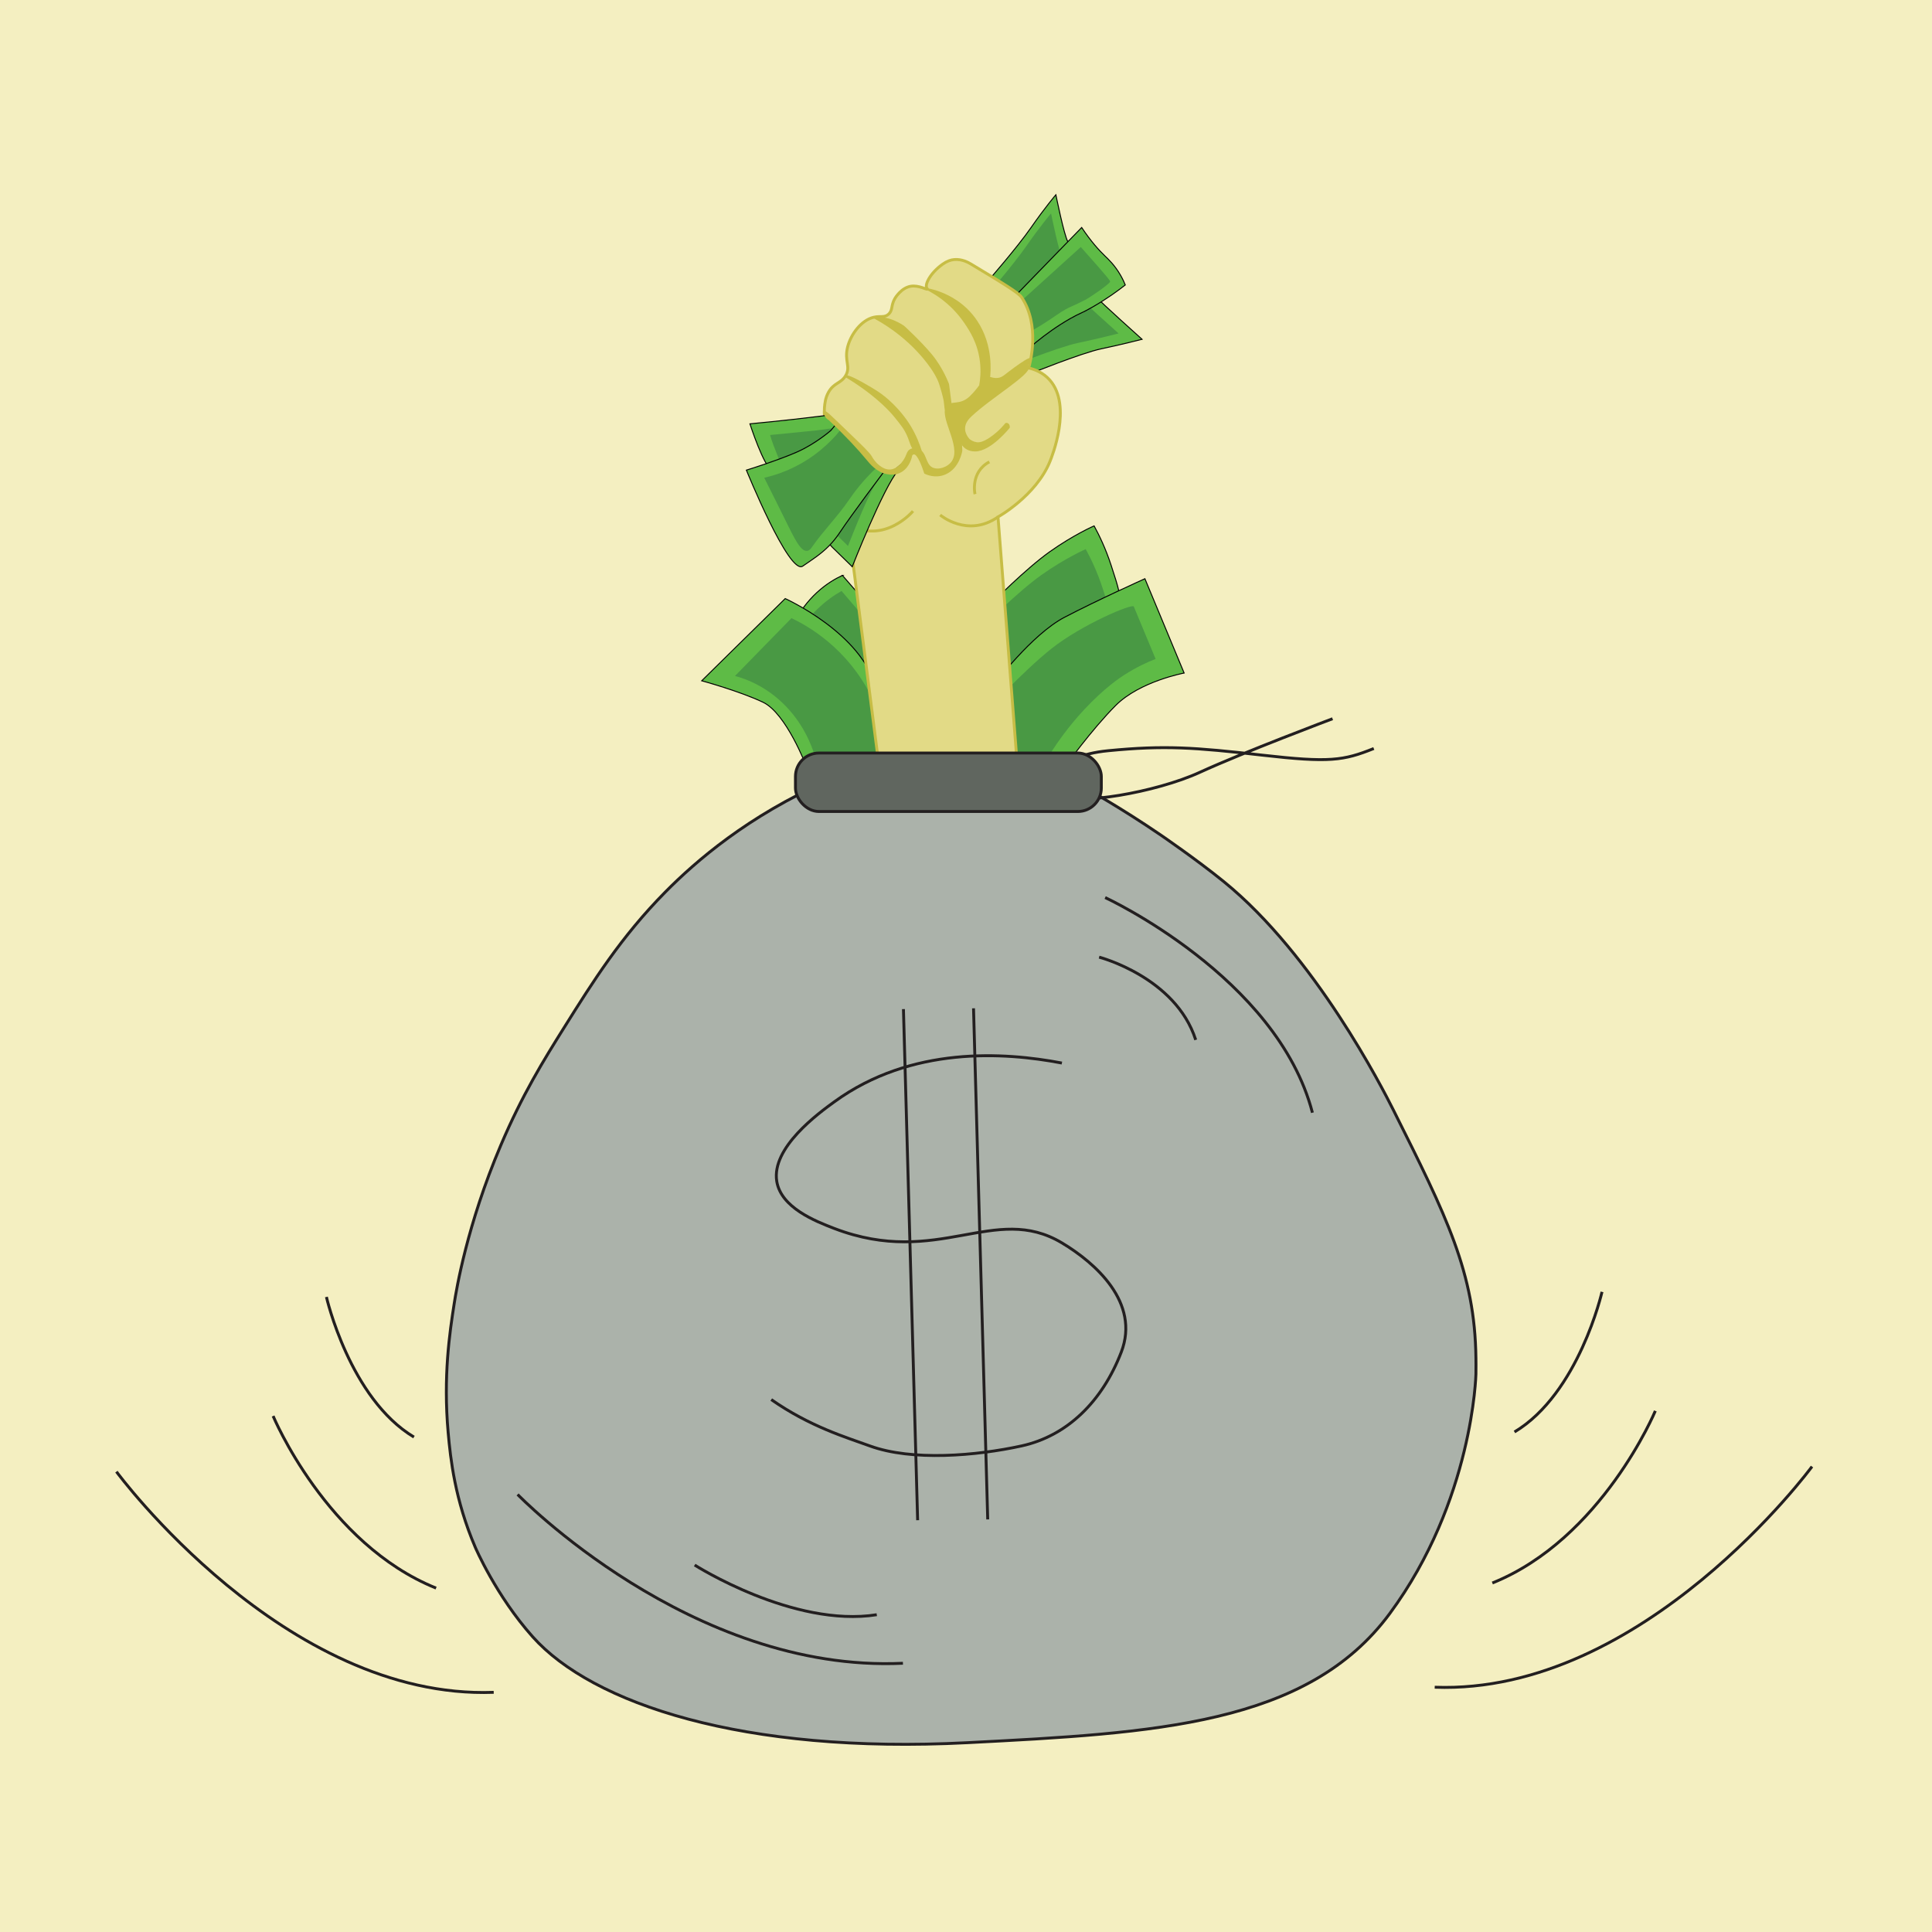 <?xml version="1.0" encoding="UTF-8"?>
<svg id="Layer_2" data-name="Layer 2" xmlns="http://www.w3.org/2000/svg" viewBox="0 0 2000 2000">
  <defs>
    <style>
      .cls-1 {
        fill: #e2da86;
      }

      .cls-1, .cls-2, .cls-3, .cls-4, .cls-5, .cls-6 {
        stroke-miterlimit: 10;
      }

      .cls-1, .cls-2, .cls-3, .cls-5, .cls-6 {
        stroke-width: 3px;
      }

      .cls-1, .cls-5 {
        stroke: #c7bd45;
      }

      .cls-2, .cls-3, .cls-6 {
        stroke: #231f20;
      }

      .cls-2, .cls-5 {
        fill: none;
      }

      .cls-3 {
        fill: #abb2aa;
      }

      .cls-7 {
        fill: #f4efc1;
      }

      .cls-8 {
        fill: #c7bd45;
      }

      .cls-4 {
        fill: #5ebb46;
        stroke: #000;
      }

      .cls-6 {
        fill: #60665f;
      }

      .cls-9 {
        fill: #499944;
      }
    </style>
  </defs>
  <rect class="cls-7" width="2000" height="2000"/>
  <path class="cls-4" d="m872.09,595.65c-6.96,3.21-16.58,8.62-26.43,17.7-10.16,9.37-16.8,19.16-20.9,26.27,33,30.27,66.01,60.53,99.01,90.8l-4.15-71.95-19.29-30.27-28.25-32.55Z"/>
  <path class="cls-9" d="m871.17,611.75c-7.15,4.07-16.21,10.19-25.5,19.24-9.58,9.34-16.33,18.79-20.9,26.27,33,30.27,66.01,60.53,99.01,90.8l-4.15-71.95-19.29-30.27c-9.73-11.36-19.45-22.73-29.18-34.09Z"/>
  <path class="cls-4" d="m834.73,793.24s-20.83-54.82-44.79-66.24c-23.96-11.42-63.53-22.27-63.53-22.27l86.45-85.09s79.68,35.98,93.74,92.51c14.06,56.54,13.02,97.65,13.02,97.65l-84.89-16.56Z"/>
  <path class="cls-4" d="m1026.89,624.2s34.89-35.41,59.89-53.11c25-17.7,45.83-26.7,45.83-26.7,5.2,9.51,11.95,23.36,17.7,41.01,7.25,22.24,10.88,33.36,8.34,42.22-6.11,21.33-78.12,42.83-78.12,42.83h0l-43.74,34.26-9.89-80.52Z"/>
  <path class="cls-9" d="m1018.22,648.29s34.89-35.41,59.89-53.11c25-17.7,45.83-26.7,45.83-26.7,5.2,9.51,11.95,23.36,17.7,41.01,7.25,22.24,10.88,33.36,8.34,42.22-6.11,21.33-78.12,42.83-78.12,42.83h0l-43.74,34.26-9.89-80.52Z"/>
  <path class="cls-4" d="m1028.98,708.72s39.05-51.97,72.9-69.67,83.32-39.97,83.32-39.97l40.62,97.65s-46.02,8.57-71.01,33.69c-25,25.13-53.2,64.38-53.2,64.38l-63.79-4.42-8.85-81.66Z"/>
  <path class="cls-3" d="m855.89,808.66c-81.33,35.92-135.49,82.71-167.17,114.78-45.92,46.5-74.97,92.83-104.49,139.91-21.32,34-43.58,69.86-65.8,122.21-35.09,82.67-46.06,149.91-48.24,163.9-4.73,30.31-11.44,75.17-6.25,133.63,2.4,26.97,6.96,69.48,28.12,118.78,0,0,21.46,50.05,59.37,92.51,61.77,69.2,217.76,121.58,449.94,109.64,193.58-9.95,351.95-18.09,437.26-133.63,86.39-117.01,89.24-247.94,89.24-247.94.12-7.47.04-13.1,0-16.47-.99-88.17-30.33-146.78-85.54-257.07-10.83-21.64-81.04-159.61-175.5-236.29-28.5-23.13-65.09-48.11-65.09-48.11-41.29-28.18-77.98-48.97-90.61-55.39-84.16-42.82-210.38-12.75-255.23-.48Z"/>
  <path class="cls-2" d="m1379.45,744.03s-91.65,34.49-137.48,55.5c-45.83,21.02-129.15,34.72-141.65,23.3s-11.46-39.97,46.87-45.69c58.33-5.71,89.57-3.43,159.35,4.57,69.78,7.99,84.36,5.71,115.61-6.85"/>
  <path class="cls-2" d="m1099.28,1100.47c-60.07-11.48-155.91-17.64-235.39,39.97-16.41,11.9-65.5,47.48-59.79,82.51,4.43,27.17,39.73,41.18,59.79,48.84,107.32,40.98,165.49-26.96,235.39,14.85,34.37,20.56,81.24,61.68,61.45,113.07-19.79,51.4-56.24,86.8-103.11,97.08-46.87,10.28-113.53,15.99-157.27,0-24.29-8.88-61.84-19.9-101.96-47.97"/>
  <line class="cls-2" x1="1007.79" y1="1043.79" x2="1022.48" y2="1572.89"/>
  <path class="cls-2" d="m719.12,1620.14s102.07,65.1,188.52,51.4"/>
  <path class="cls-2" d="m535.81,1547.05s179.14,185.03,398.91,174.75"/>
  <path class="cls-2" d="m1137.81,990.83s79.16,20.56,99.99,85.66"/>
  <path class="cls-2" d="m1144.06,929.15s178.1,82.23,214.56,222.72"/>
  <path class="cls-4" d="m1022.55,291.08s30.32-34.64,44.84-55.58c14.53-20.94,25.64-33.88,25.64-33.88,0,0,8.57,42.36,12.44,48.59,3.88,6.23-62.78,70.19-62.78,70.19l-20.14-29.31Z"/>
  <path class="cls-4" d="m1064.98,387.4s54.78-22.08,74.92-26.27c20.14-4.19,42.36-9.9,42.36-9.9,0,0-41.66-37.31-47.91-44.16-6.25-6.85-82.63,51.78-82.63,51.78l13.27,28.55Z"/>
  <path class="cls-9" d="m1040.68,381.35s54.78-22.08,74.92-26.27,42.36-9.9,42.36-9.9c0,0-41.66-37.31-47.91-44.16-6.25-6.85-82.63,51.78-82.63,51.78l13.27,28.55Z"/>
  <path class="cls-9" d="m1017.57,310.41s30.32-34.64,44.84-55.58c14.53-20.94,25.64-33.88,25.64-33.88,0,0,8.57,42.36,12.44,48.59,3.88,6.23-62.78,70.19-62.78,70.19l-20.14-29.31Z"/>
  <path class="cls-9" d="m1018.22,739.32s39.73-43.58,70.09-67.73c31.69-25.2,84.37-47.24,85.39-43.71l22.57,54.26c-8.58,3.35-19.97,8.54-32.52,16.6-3.91,2.51-20.28,13.24-41.04,35.45-13.05,13.96-30.51,35.31-47.01,65.38-16.21,7.13-32.42,14.27-48.63,21.4l-8.85-81.66Z"/>
  <path class="cls-9" d="m845.48,789.27c-2.91-11.33-9.98-33.01-27.52-53.31-21.64-25.04-46.61-33.4-57.1-36.21,19.49-19.95,38.98-39.9,58.47-59.84,15.08,7.13,58.08,30.08,83.92,83.48,13.88,28.69,17.73,55.66,18.8,72.92-25.53-2.35-51.06-4.69-76.59-7.04Z"/>
  <path class="cls-4" d="m1046.5,310.88l73.25-75.38c9.48,14.3,17.9,23.51,23.98,29.36,3.41,3.29,10.32,9.59,16.46,20.42,2.23,3.93,3.75,7.39,4.69,9.71-7.56,5.95-19.21,14.5-34.37,23.13-11.92,6.79-12.29,5.82-22.65,11.71-27.31,15.52-48.09,35.51-48.01,35.62,0,0,.07-.03.18-.12-4.51-18.15-9.03-36.29-13.54-54.44Z"/>
  <path class="cls-2" d="m337.91,1342.6s23.96,105.08,90.61,145.05"/>
  <path class="cls-2" d="m282.71,1465.83s55.2,132.49,168.73,178.17"/>
  <path class="cls-2" d="m120.52,1523.46s173.94,236.42,390.58,228.43"/>
  <path class="cls-9" d="m1041.31,325.93c25.83-23.41,51.67-46.83,77.5-70.24,6.21,7.21,30.46,33.77,30.42,35.71-.04,2.22-20.38,16.25-25.94,19.09-1.48.76-4.06,2.08-7.67,3.8-4.11,1.96-7.09,3.26-7.92,3.63-6.56,2.92-12.22,7.08-18.55,11.36-16.3,11.03-31.95,19.42-31.93,19.47,0,0,0,0,0,0,0,0,.06-.03.17-.1-5.36-7.57-10.73-15.15-16.09-22.72Z"/>
  <path class="cls-1" d="m1054.49,809.8l-21.35-274.68s39.06-21.7,53.64-57.11c2.09-5.06,23.42-57.82,0-84.52-6.84-7.8-15.48-11.06-21.87-12.56,1.7-6.09,11.81-44.3-7.29-73.1-3.19-4.81-19.49-14.63-52.08-34.26-3.37-2.03-9.68-5.5-17.68-4.88-3.65.29-7.65,1.66-12.17,4.88-12.85,9.14-19.1,21.7-15.97,25.13.17.19.41.42.35.6-.33.97-8.85-4.25-17.06-3.01-10.01,1.51-16.31,12.14-16.63,12.7-4.28,7.44-1.99,11.8-6.25,15.99-4.31,4.24-8.76,1.85-15.62,3.43-12.95,2.98-23.77,17.66-27.08,30.84-3.64,14.51,3.58,20.22-2.08,29.7-4.86,8.14-12.08,7.1-17.71,17.13-3.31,5.91-3.79,11.58-4.17,15.99-2.15,25.5,16.01,59.99,18.75,65.1,1.74,17.36,3.47,34.71,5.21,52.07l32.29,251.74,144.77,18.85Z"/>
  <path class="cls-8" d="m994.94,431.16c-1.32,3.39-2.02,6.78-2.02,6.78-.39,1.89-.53,3.19-.53,3.19-2.09,14.48,3.6,26.2,17.07,26.2,16.46,0,35.83-24.5,35.83-24.5.05-.27.32-2.02-.63-3.49-.85-1.32-2.36-1.89-3.8-1.42-6.07,7.44-11.92,12.07-16.09,14.88-7.53,5.07-11.23,5.3-13.75,4.96-3.26-.44-5.78-2.02-7.38-3.27-1.68-1.94-4.76-6.07-4.61-11.26.17-5.87,4.43-10.07,6.54-12.08,20.25-19.22,61.71-43.39,59.63-51.3-.1-.38-.4-1.09-1.59-1.75-39.98,26.96-67.28,49.42-68.69,53.05Z"/>
  <path class="cls-8" d="m875.61,390.63c10.49,6.36,24.65,15.86,37.76,27.98,6.9,6.38,10.77,10.96,12.76,13.42,6.49,8.02,10,12.36,13.02,19.42,3.25,7.59,3.66,13.02,8.07,15.13,2.51,1.2,5.15.76,7.02.18-2.02-6.56-5.42-15.58-11.19-25.31-1.55-2.61-9.1-15.1-22.91-27.41-8.39-7.48-15.29-11.42-24.22-16.56-3.34-1.92-19.08-10.98-20.57-8.57-.27.44,0,1.18.26,1.71Z"/>
  <path class="cls-8" d="m904.51,329.44c20.68,11.2,34.98,24.1,43.8,33.29,3.08,3.2,19.49,20.55,24.21,35.78,3.74,12.06,4.36,16.34,4.36,16.34.9,6.17.67,10.32,2.29,10.81,2.35.72,6.87-6.78,6.47-7.21-.06-.06-.23.01-.48.17l-2.72-21.04s-6.04-16.64-17.82-30.78c-11.78-14.13-28.7-29.52-28.7-29.52,0,0-17.82-12.56-31.42-7.85Z"/>
  <path class="cls-8" d="m953.71,297.44c10.56,4.66,29.7,15.12,44.54,36.94,5.32,7.82,13.8,20.62,16.14,39.69,1.27,10.32.31,19.01-.71,24.74,3.71-2.25,7.42-4.5,11.13-6.75.84-6.88,3.49-34.66-13.02-59.68-12.74-19.31-30.23-26.88-36.31-29.41-8.65-3.6-16.34-4.97-21.77-5.53Z"/>
  <path class="cls-5" d="m945.13,529.12s-29.54,35.14-67.24,13.71"/>
  <path class="cls-5" d="m973.25,533.12s28.38,23.98,59.89,2"/>
  <path class="cls-5" d="m1009.32,511.52s-5.21-22.56,14.84-33.41"/>
  <path class="cls-4" d="m861.71,566.63l20.51,20.03s32.09-81.7,47.71-99.98-7.81,3.43-7.81,3.43l-14.16-3.43-53.02,72.53,6.77,7.42Z"/>
  <path class="cls-4" d="m855.12,430.14c-11.23,1.39-22.57,2.73-34.02,4-15.1,1.68-30.03,3.21-44.79,4.6,0,0,14.58,45.09,22.91,47.94,13.06,4.47,25.51-15.17,71.74-35.83,1.99-.89,3.61-1.59,4.61-2.02-6.82-6.23-13.63-12.46-20.45-18.68Z"/>
  <path class="cls-9" d="m857.32,545.14l20.51,20.03c15.14-38.35,24.54-58.85,29.8-66.32.99-1.41,4.23-5.75,3.44-10.56-.16-.95-.66-3.1-6.88-10.06-3.92-4.39-5.89-6.59-6.91-7.07-7.79-3.61-31.77,38.57-46.73,66.56l6.77,7.42Z"/>
  <path class="cls-9" d="m870.48,441.75c-3.29.61-8.03,1.44-13.76,2.28-10.09,1.49-17.47,2.16-23.85,2.77-8.14.77-19.93,1.91-35.67,3.52,1.86,6.74,4.89,14.35,8.33,22.9,4.69,11.63,10.42,23.61,14.58,25.04,0,0,12.05,4.82,71.74-35.83-7.13-6.89-14.25-13.78-21.38-20.67Z"/>
  <path class="cls-4" d="m860.15,445.56s-15.62,13.71-34.89,22.27c-19.27,8.57-52.6,18.85-52.6,18.85,0,0,44.27,109.07,58.33,99.37,9.72-6.71,18.7-12.26,27.27-21.02,3.82-3.91,7.57-8.45,11.26-14.03,11.98-18.07,45.05-62.04,45.05-62.04l-48.81-50.23-5.61,6.82Z"/>
  <path class="cls-9" d="m865.71,450.29c-5.79,6.46-13.08,13.49-22.06,20.14-19.78,14.66-39.12,21.1-52.51,24.14,9.51,18.89,16.95,33.92,21.78,43.75,9.4,19.12,16.05,32.95,22.7,31.93,2.48-.38,4.06-2.68,4.82-3.77,11.85-17.11,26.61-31.65,38.32-48.87,5.89-8.67,15.15-20.81,28.94-33.83l-37.67-38.76-4.33,5.27Z"/>
  <path class="cls-8" d="m857.99,434.99c18.26,17.23,30.36,30.52,38.84,40.74,3.79,4.57,10.69,13.15,21.48,15.13,2.58.48,8.82,1.52,15.1-2.28,8.56-5.18,10.61-15.38,10.94-17.13.5-.66,1-.97,1.48-1.05,3.87-.64,8.76,12.98,11.02,19.88,1.85.93,11.33,5.41,21.87.87,14.53-6.26,17.32-23.7,17.45-24.56-.29-8.7-.97-15.68-1.56-20.56-.58-4.83-1.01-7.07-.23-10.15,1.45-5.69,5.64-8.75,10.64-12.5,8.36-6.27,16.69-12.6,24.82-19.23,7.41-6.04,13.06-10.32,15.8-12.37,7.35-5.51,13.54-9.77,17.71-12.56,3.97-5.86,4.39-7.84,3.87-8.46-1.39-1.65-10.62,4.94-16.89,9.41-10.93,7.8-12.21,10.41-17.36,11.04-6.2.77-8.04-2.56-12.5-.38-3.47,1.69-3.79,4.4-9.37,11.42-3.04,3.82-6.03,6.9-7.64,8.38-9.89,9.06-18.49,3.84-23.26,9.14-9.54,10.61,15.55,41.79,5.21,57.49-4.41,6.69-14.67,9.69-20.48,6.47-6.99-3.87-5.55-15.66-13.89-19.04-.39-.16-5.05-1.96-9.03.38-3.73,2.2-3.08,5.82-6.94,11.42-1.34,1.94-6.1,8.86-13.19,9.52-5.32.5-9.58-2.76-11.46-4.19-4.64-3.54-7.04-7.85-7.99-9.52-2.11-3.71-9.39-10.71-23.96-24.7-17.51-16.82-23.65-23.33-25.17-21.98-.78.7-.07,3.26.07,3.73.93,3.3,3.56,5.03,4.62,5.63Z"/>
  <line class="cls-2" x1="935.24" y1="1044.62" x2="949.93" y2="1573.72"/>
  <rect class="cls-6" x="823.46" y="779.53" width="316.63" height="60.53" rx="24.31" ry="24.31"/>
  <path class="cls-2" d="m1658.39,1337.32s-23.96,105.08-90.61,145.05"/>
  <path class="cls-2" d="m1713.59,1460.55s-55.2,132.49-168.73,178.17"/>
  <path class="cls-2" d="m1875.78,1518.18s-173.94,236.42-390.58,228.43"/>
</svg>